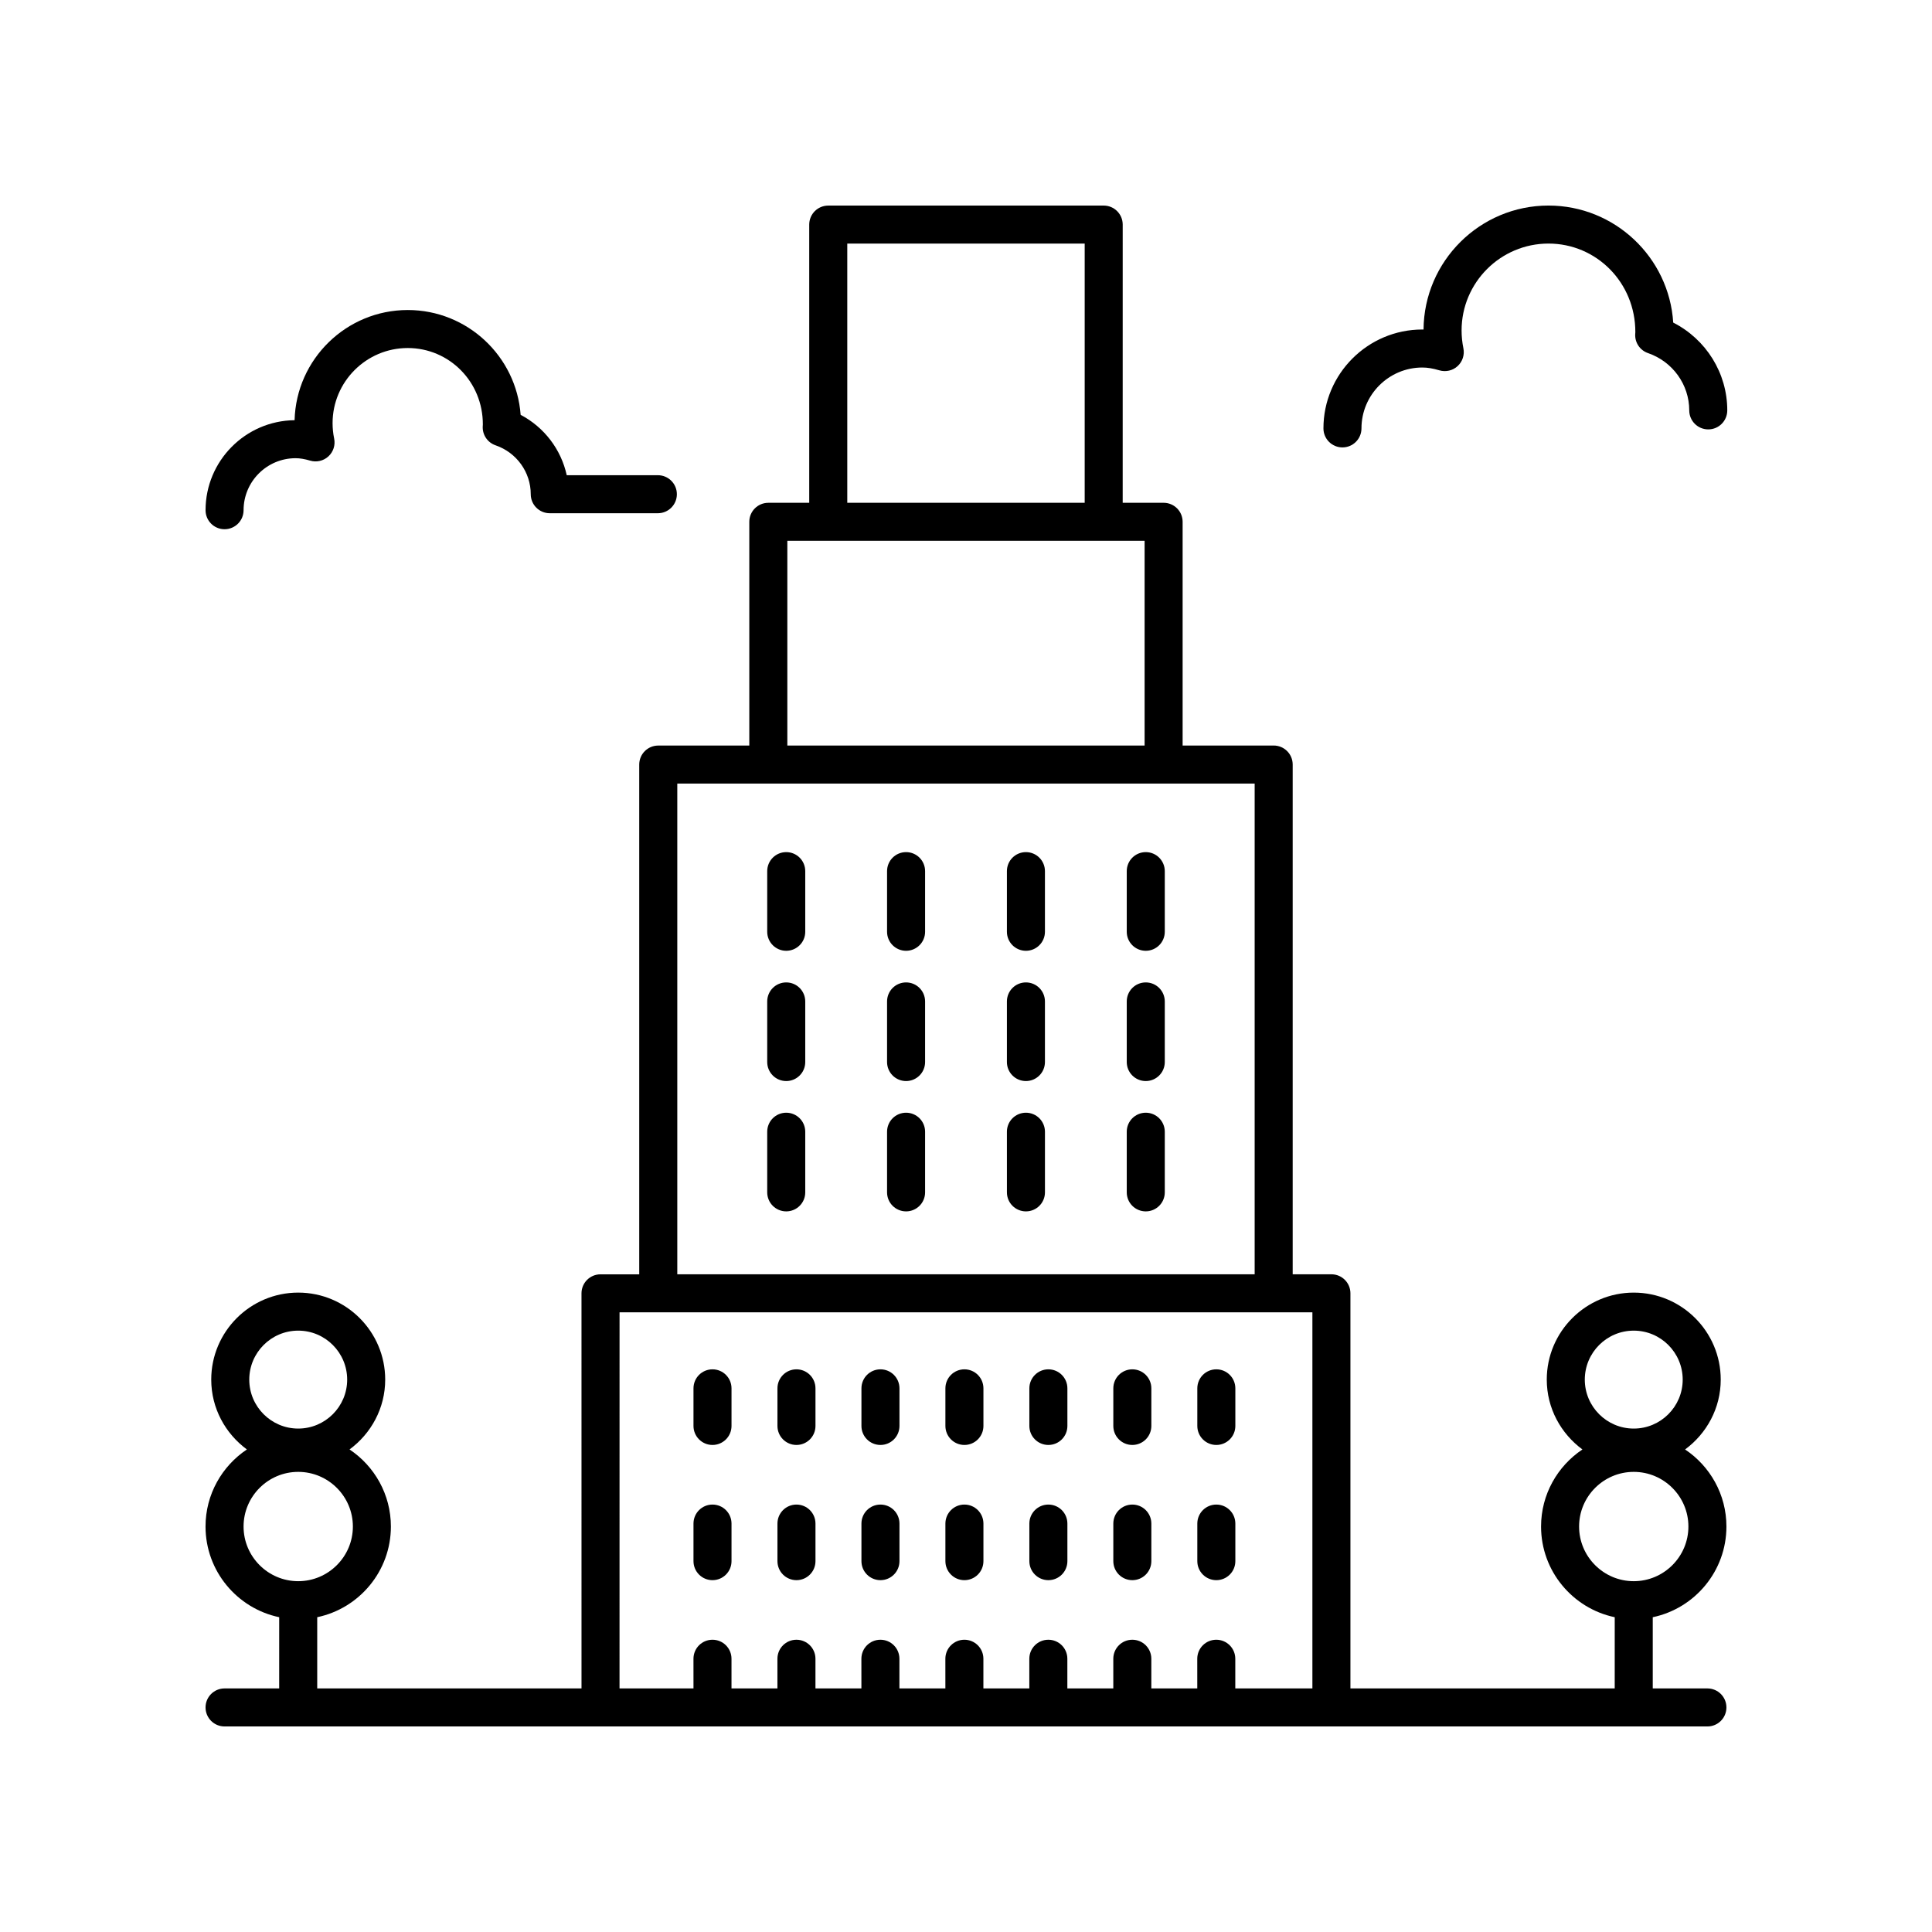 <?xml version="1.0" encoding="UTF-8"?>
<!-- Uploaded to: SVG Repo, www.svgrepo.com, Generator: SVG Repo Mixer Tools -->
<svg fill="#000000" width="800px" height="800px" version="1.1" viewBox="144 144 512 512" xmlns="http://www.w3.org/2000/svg">
 <g>
  <path d="m203.51 284.25c2.785 0 5.039-2.254 5.039-5.039 0-7.598 6.184-13.781 13.781-13.781 1.152 0 2.383 0.203 3.867 0.641 1.688 0.5 3.531 0.078 4.836-1.125 1.301-1.195 1.879-2.992 1.52-4.723-0.277-1.344-0.418-2.711-0.418-4.07 0-10.988 8.934-19.922 19.922-19.922 10.988 0 19.922 8.934 19.902 20.262 0 0.043-0.031 0.508-0.031 0.551-0.09 2.223 1.289 4.242 3.394 4.965 5.586 1.918 9.332 7.129 9.332 12.965 0 2.785 2.254 5.039 5.039 5.039h28.645c2.785 0 5.039-2.254 5.039-5.039s-2.254-5.039-5.039-5.039h-24.148c-1.492-6.828-5.957-12.707-12.215-16-1.141-15.508-14.125-27.777-29.918-27.777-16.277 0-29.562 13.027-29.988 29.199-13.031 0.141-23.594 10.789-23.594 23.855 0 2.785 2.25 5.039 5.035 5.039z"/>
  <path d="m587.42 229.49c-1.086-17.285-15.492-31.016-33.055-31.016-18.168 0-32.969 14.711-33.113 32.848h-0.32c-14.449 0-26.207 11.758-26.207 26.207 0 2.785 2.254 5.039 5.039 5.039s5.039-2.254 5.039-5.039c0-8.895 7.238-16.133 16.133-16.133 1.359 0 2.789 0.234 4.512 0.746 1.711 0.496 3.539 0.078 4.836-1.121 1.305-1.195 1.883-2.988 1.531-4.719-0.32-1.57-0.48-3.152-0.48-4.719-0.004-12.703 10.328-23.035 23.031-23.035 12.703 0 23.039 10.332 23.016 23.477 0 0.039-0.031 0.508-0.035 0.547-0.109 2.238 1.273 4.277 3.394 5.004 6.535 2.25 10.926 8.348 10.926 15.18 0 2.785 2.254 5.039 5.039 5.039 2.785 0 5.039-2.254 5.039-5.039 0.004-9.895-5.625-18.84-14.324-23.266z"/>
  <path d="m447.64 369.82c-2.785 0-5.039 2.254-5.039 5.039v16.07c0 2.785 2.254 5.039 5.039 5.039s5.039-2.254 5.039-5.039v-16.07c-0.004-2.785-2.258-5.039-5.039-5.039z"/>
  <path d="m466.34 526.93c2.785 0 5.039-2.254 5.039-5.039v-9.965c0-2.785-2.254-5.039-5.039-5.039-2.785 0-5.039 2.254-5.039 5.039v9.965c0 2.785 2.254 5.039 5.039 5.039z"/>
  <path d="m444.08 526.93c2.785 0 5.039-2.254 5.039-5.039v-9.965c0-2.785-2.254-5.039-5.039-5.039-2.785 0-5.039 2.254-5.039 5.039v9.965c0 2.785 2.254 5.039 5.039 5.039z"/>
  <path d="m421.83 526.93c2.785 0 5.039-2.254 5.039-5.039v-9.965c0-2.785-2.254-5.039-5.039-5.039s-5.039 2.254-5.039 5.039v9.965c0 2.785 2.254 5.039 5.039 5.039z"/>
  <path d="m399.58 526.93c2.785 0 5.039-2.254 5.039-5.039v-9.965c0-2.785-2.254-5.039-5.039-5.039-2.785 0-5.039 2.254-5.039 5.039v9.965c0 2.785 2.254 5.039 5.039 5.039z"/>
  <path d="m377.33 526.93c2.785 0 5.039-2.254 5.039-5.039v-9.965c0-2.785-2.254-5.039-5.039-5.039s-5.039 2.254-5.039 5.039v9.965c0 2.785 2.254 5.039 5.039 5.039z"/>
  <path d="m355.07 526.93c2.785 0 5.039-2.254 5.039-5.039v-9.965c0-2.785-2.254-5.039-5.039-5.039-2.785 0-5.039 2.254-5.039 5.039v9.965c0 2.785 2.254 5.039 5.039 5.039z"/>
  <path d="m332.82 526.93c2.785 0 5.039-2.254 5.039-5.039v-9.965c0-2.785-2.254-5.039-5.039-5.039-2.785 0-5.039 2.254-5.039 5.039v9.965c0.004 2.785 2.254 5.039 5.039 5.039z"/>
  <path d="m466.34 562.76c2.785 0 5.039-2.254 5.039-5.039v-9.957c0-2.785-2.254-5.039-5.039-5.039-2.785 0-5.039 2.254-5.039 5.039v9.957c0 2.785 2.254 5.039 5.039 5.039z"/>
  <path d="m444.08 562.76c2.785 0 5.039-2.254 5.039-5.039v-9.957c0-2.785-2.254-5.039-5.039-5.039-2.785 0-5.039 2.254-5.039 5.039v9.957c0 2.785 2.254 5.039 5.039 5.039z"/>
  <path d="m421.83 562.76c2.785 0 5.039-2.254 5.039-5.039v-9.957c0-2.785-2.254-5.039-5.039-5.039s-5.039 2.254-5.039 5.039v9.957c0 2.785 2.254 5.039 5.039 5.039z"/>
  <path d="m399.58 562.76c2.785 0 5.039-2.254 5.039-5.039v-9.957c0-2.785-2.254-5.039-5.039-5.039-2.785 0-5.039 2.254-5.039 5.039v9.957c0 2.785 2.254 5.039 5.039 5.039z"/>
  <path d="m377.33 562.76c2.785 0 5.039-2.254 5.039-5.039v-9.957c0-2.785-2.254-5.039-5.039-5.039s-5.039 2.254-5.039 5.039v9.957c0 2.785 2.254 5.039 5.039 5.039z"/>
  <path d="m355.07 562.76c2.785 0 5.039-2.254 5.039-5.039v-9.957c0-2.785-2.254-5.039-5.039-5.039-2.785 0-5.039 2.254-5.039 5.039v9.957c0 2.785 2.254 5.039 5.039 5.039z"/>
  <path d="m332.82 562.76c2.785 0 5.039-2.254 5.039-5.039v-9.957c0-2.785-2.254-5.039-5.039-5.039-2.785 0-5.039 2.254-5.039 5.039v9.957c0.004 2.785 2.254 5.039 5.039 5.039z"/>
  <path d="m415.88 369.82c-2.785 0-5.039 2.254-5.039 5.039v16.07c0 2.785 2.254 5.039 5.039 5.039s5.039-2.254 5.039-5.039v-16.07c0-2.785-2.254-5.039-5.039-5.039z"/>
  <path d="m384.12 369.82c-2.785 0-5.039 2.254-5.039 5.039v16.07c0 2.785 2.254 5.039 5.039 5.039 2.785 0 5.039-2.254 5.039-5.039v-16.07c0-2.785-2.254-5.039-5.039-5.039z"/>
  <path d="m352.36 369.82c-2.785 0-5.039 2.254-5.039 5.039v16.07c0 2.785 2.254 5.039 5.039 5.039s5.039-2.254 5.039-5.039v-16.07c-0.004-2.785-2.254-5.039-5.039-5.039z"/>
  <path d="m447.64 404.35c-2.785 0-5.039 2.254-5.039 5.039v16.062c0 2.785 2.254 5.039 5.039 5.039s5.039-2.254 5.039-5.039v-16.062c-0.004-2.785-2.258-5.039-5.039-5.039z"/>
  <path d="m415.88 404.35c-2.785 0-5.039 2.254-5.039 5.039v16.062c0 2.785 2.254 5.039 5.039 5.039s5.039-2.254 5.039-5.039v-16.062c0-2.785-2.254-5.039-5.039-5.039z"/>
  <path d="m384.12 404.35c-2.785 0-5.039 2.254-5.039 5.039v16.062c0 2.785 2.254 5.039 5.039 5.039 2.785 0 5.039-2.254 5.039-5.039v-16.062c0-2.785-2.254-5.039-5.039-5.039z"/>
  <path d="m352.36 404.35c-2.785 0-5.039 2.254-5.039 5.039v16.062c0 2.785 2.254 5.039 5.039 5.039s5.039-2.254 5.039-5.039v-16.062c-0.004-2.785-2.254-5.039-5.039-5.039z"/>
  <path d="m447.64 438.88c-2.785 0-5.039 2.254-5.039 5.039v16.07c0 2.785 2.254 5.039 5.039 5.039s5.039-2.254 5.039-5.039v-16.07c-0.004-2.785-2.258-5.039-5.039-5.039z"/>
  <path d="m415.88 438.88c-2.785 0-5.039 2.254-5.039 5.039l0.004 16.07c0 2.785 2.254 5.039 5.039 5.039 2.785 0 5.039-2.254 5.039-5.039v-16.07c-0.004-2.785-2.258-5.039-5.043-5.039z"/>
  <path d="m384.12 438.88c-2.785 0-5.039 2.254-5.039 5.039v16.07c0 2.785 2.254 5.039 5.039 5.039 2.785 0 5.039-2.254 5.039-5.039v-16.07c0-2.785-2.254-5.039-5.039-5.039z"/>
  <path d="m352.36 438.88c-2.785 0-5.039 2.254-5.039 5.039v16.07c0 2.785 2.254 5.039 5.039 5.039s5.039-2.254 5.039-5.039v-16.07c-0.004-2.785-2.254-5.039-5.039-5.039z"/>
  <path d="m203.51 591.45c-2.785 0-5.039 2.254-5.039 5.039s2.254 5.039 5.039 5.039h392.97c2.785 0 5.039-2.254 5.039-5.039s-2.254-5.039-5.039-5.039h-14.484v-18.871c11.133-2.328 19.523-12.215 19.523-24.031 0-8.516-4.359-16.02-10.957-20.426 5.699-4.199 9.449-10.906 9.449-18.512 0-12.715-10.344-23.055-23.051-23.055-12.707 0-23.051 10.344-23.051 23.055 0 7.606 3.75 14.309 9.449 18.512-6.602 4.406-10.961 11.91-10.961 20.426 0 11.816 8.387 21.699 19.523 24.031l-0.004 18.871h-70.039v-104.71c0-2.785-2.254-5.039-5.039-5.039h-10.262v-135.09c0-2.785-2.254-5.039-5.039-5.039h-24.129v-59.289c0-2.785-2.254-5.039-5.039-5.039h-10.844l0.004-73.727c0-2.785-2.254-5.039-5.039-5.039l-72.996 0.004c-2.785 0-5.039 2.254-5.039 5.039v73.727h-10.844c-2.785 0-5.039 2.254-5.039 5.039v59.293h-24.129c-2.785 0-5.039 2.254-5.039 5.039v135.09h-10.262c-2.785 0-5.039 2.254-5.039 5.039l0.004 104.7h-70.039v-18.871c11.133-2.332 19.523-12.215 19.523-24.031 0-8.516-4.359-16.02-10.957-20.426 5.699-4.199 9.449-10.906 9.449-18.512 0-12.715-10.344-23.055-23.051-23.055-12.707 0-23.051 10.344-23.051 23.055 0 7.606 3.75 14.309 9.449 18.512-6.602 4.406-10.961 11.91-10.961 20.426 0 11.816 8.387 21.699 19.523 24.031l-0.004 18.871zm373.45-94.816c7.152 0 12.973 5.82 12.973 12.98 0 7.152-5.82 12.973-12.973 12.973-7.152 0-12.973-5.82-12.973-12.973 0-7.16 5.82-12.98 12.973-12.98zm-14.484 51.914c0-7.984 6.5-14.484 14.484-14.484 7.984 0 14.484 6.5 14.484 14.484s-6.5 14.484-14.484 14.484c-7.984 0-14.484-6.5-14.484-14.484zm-193.94-339.99h62.918v68.688h-62.918zm-15.883 78.766h94.68v54.254h-94.68zm-29.164 64.328h153.01v130.05h-153.01zm-15.301 140.13h183.61v99.668h-20.434v-7.863c0-2.785-2.254-5.039-5.039-5.039-2.785 0-5.039 2.254-5.039 5.039l0.004 7.863h-12.176v-7.863c0-2.785-2.254-5.039-5.039-5.039-2.785 0-5.039 2.254-5.039 5.039v7.863h-12.176v-7.863c0-2.785-2.254-5.039-5.039-5.039s-5.039 2.254-5.039 5.039v7.863h-12.172v-7.863c0-2.785-2.254-5.039-5.039-5.039s-5.039 2.254-5.039 5.039l0.004 7.863h-12.18v-7.863c0-2.785-2.254-5.039-5.039-5.039-2.785 0-5.039 2.254-5.039 5.039l0.004 7.863h-12.176v-7.863c0-2.785-2.254-5.039-5.039-5.039-2.785 0-5.039 2.254-5.039 5.039v7.863h-12.172v-7.863c0-2.785-2.254-5.039-5.039-5.039-2.785 0-5.039 2.254-5.039 5.039l0.004 7.863h-19.598zm-85.156 4.852c7.152 0 12.973 5.82 12.973 12.98 0 7.152-5.82 12.973-12.973 12.973s-12.973-5.82-12.973-12.973c0-7.16 5.82-12.98 12.973-12.98zm-14.484 51.914c0-7.984 6.5-14.484 14.484-14.484s14.484 6.5 14.484 14.484-6.5 14.484-14.484 14.484-14.484-6.5-14.484-14.484z"/>
 </g>
</svg>